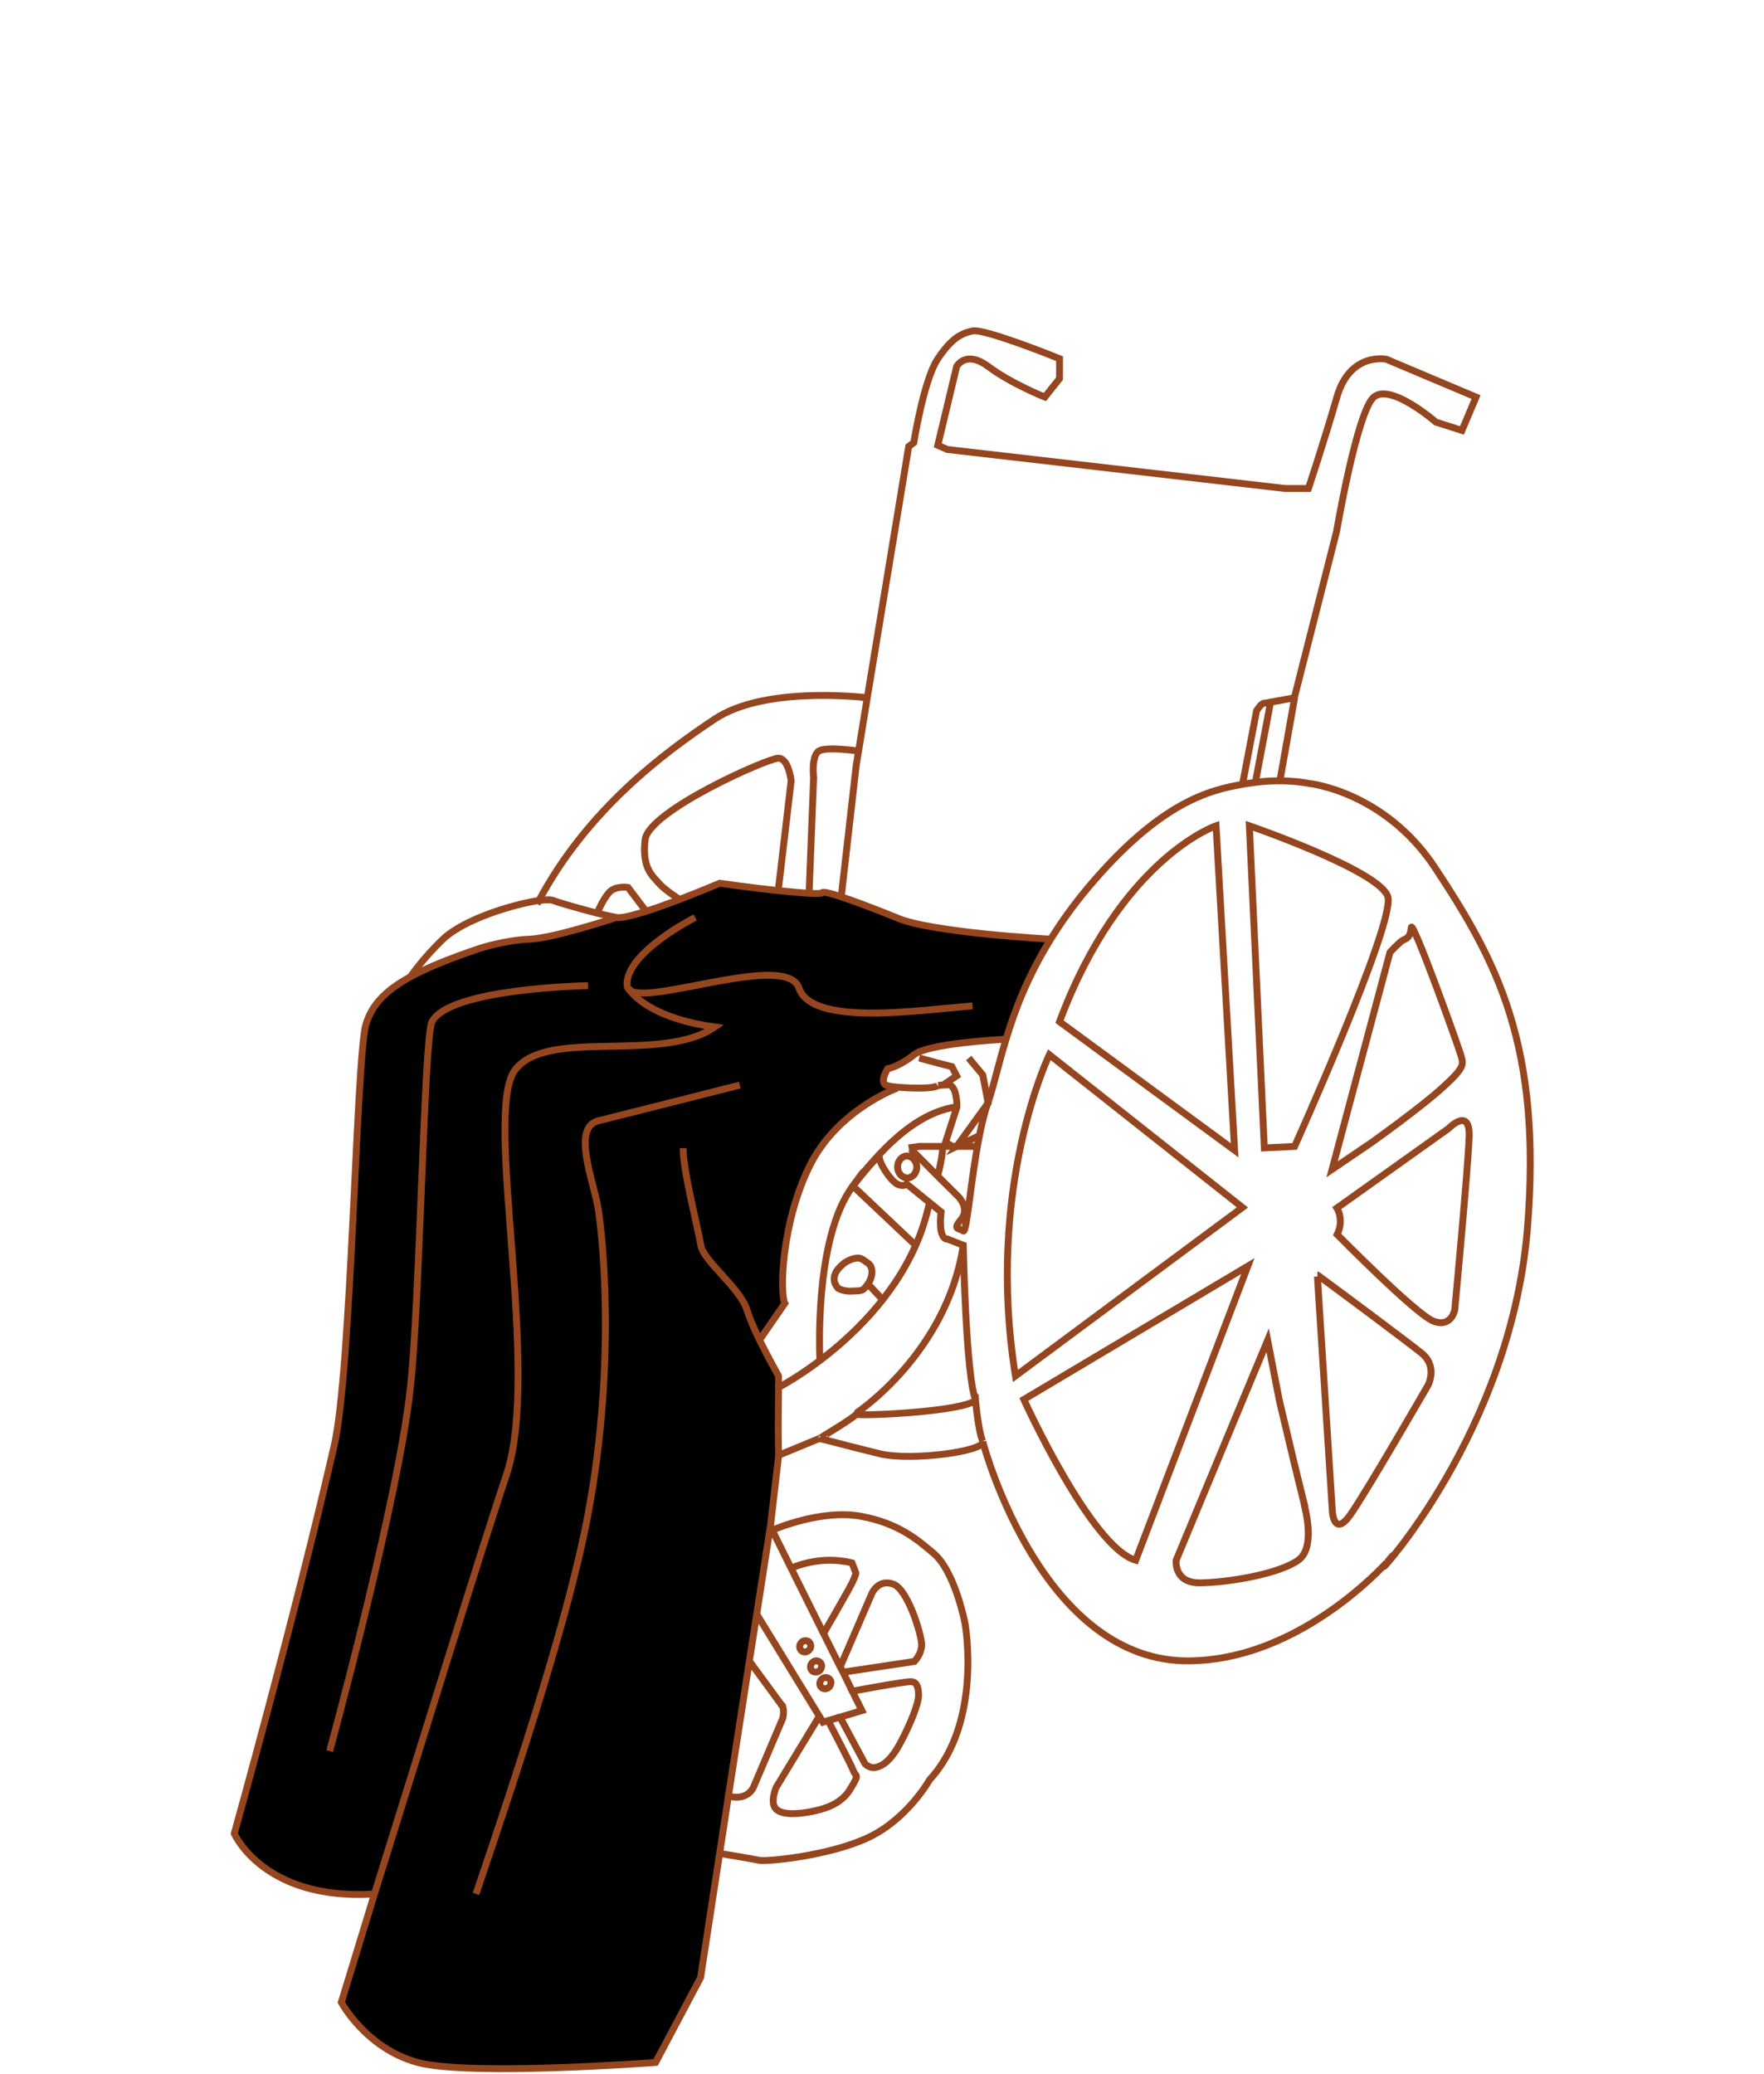 <svg width="256" height="301" viewBox="0 0 256 301" fill="none" xmlns="http://www.w3.org/2000/svg">
<path d="M54.41 274.83C38.221 275.866 34 266.06 34 266.06C34 266.06 42.834 234.438 48.492 209.814C50.972 198.97 51.668 153.222 53.105 148.642C53.975 145.921 55.803 143.804 59.502 141.774C61.982 140.434 65.246 139.095 69.598 137.626C69.598 137.626 73.341 136.374 76.822 136.287C80.347 136.158 89.442 133.134 89.442 133.134C90.138 133.263 91.792 132.831 93.751 132.226C95.274 131.751 97.014 131.103 98.625 130.498C101.758 129.289 104.413 128.166 104.413 128.166C104.413 128.166 108.895 128.77 112.942 129.246C114.639 129.418 116.249 129.591 117.424 129.634C118.469 129.678 119.165 129.678 119.252 129.548C119.383 129.332 120.558 129.678 122.081 130.153C125.301 131.233 130.001 133.134 130.001 133.134C134.832 135.294 152.5 136.287 152.5 136.287C149.149 141.687 147.278 146.612 146.016 150.802C144.667 150.889 134.571 151.45 132.612 153.049C132.482 153.135 132.351 153.265 132.221 153.351C130.306 154.82 128.783 155.079 128.783 155.079C128.783 155.079 127.39 157.239 128.783 157.542C129.087 157.628 129.61 157.671 130.219 157.758V157.93C130.219 157.93 121.428 161.127 117.424 169.378C113.377 177.673 113.203 187.695 113.899 189.164L110.2 194.521C111.506 197.156 112.942 199.705 112.942 199.705V201.39L112.899 207.394L112.942 211.239V211.369L111.767 221.521L111.68 221.996L109.765 234.351L108.721 241.004L105.675 260.617L104.413 268.868L101.627 287.012L95.1 299.324C95.1 299.324 68.118 301.354 60.59 299.324C53.061 297.294 49.492 290.598 49.492 290.598C49.492 290.598 51.581 284.161 54.41 274.83Z" fill="black"/>
<path d="M118.992 248.91L118.905 249.039L112.638 259.364C112.638 259.364 111.681 261.611 112.638 262.518C113.596 263.468 116.12 263.209 117.817 262.863C119.471 262.518 121.995 261.913 123.387 259.623C124.78 257.29 124.258 257.982 123.823 256.902C123.431 255.908 120.82 250.897 120.211 249.73C120.124 249.558 120.08 249.514 120.08 249.514" stroke="#95461F" stroke-miterlimit="10"/>
<path d="M121.906 249.169L125.518 255.908C125.518 255.908 126.128 256.642 127.085 256.47C128.042 256.254 129.261 255.562 130.697 252.841C132.177 250.076 133.308 247.182 133.308 246.015C133.308 244.849 133.047 244.071 132.264 244.028C131.48 243.942 123.69 245.41 123.69 245.41L125.083 248.218L121.906 249.169Z" stroke="#95461F" stroke-miterlimit="10"/>
<path d="M122.343 242.646L132.7 241.09C132.7 241.09 133.832 239.967 133.745 238.498C133.658 237.03 131.743 230.593 129.61 229.858C127.434 229.081 126.521 231.241 126.521 231.241L121.951 241.825" stroke="#95461F" stroke-miterlimit="10"/>
<path d="M114.812 227.569C114.812 227.569 118.86 225.582 123.647 226.791L124.212 228.26C124.212 228.26 124.256 228.433 123.647 229.729C122.994 231.025 119.512 237.03 119.512 237.03" stroke="#95461F" stroke-miterlimit="10"/>
<path d="M142.621 209.209C142.882 210.591 132.177 212.06 127.607 210.937C125.823 210.505 121.776 209.468 118.947 208.734C118.947 208.69 123.56 205.969 124.256 205.235C125.562 205.494 139.531 204.846 141.577 203.204C141.577 203.204 141.968 207.697 142.621 209.122" stroke="#95461F" stroke-miterlimit="10"/>
<path d="M106.023 260.703C108.678 261.222 109.374 259.278 109.374 259.278L113.596 249.342C113.596 249.342 113.9 248.089 113.509 247.527C113.465 247.484 113.465 247.441 113.422 247.398C113.291 247.268 113.16 247.182 112.943 247.182" stroke="#95461F" stroke-miterlimit="10"/>
<path d="M117.512 239.319C117.251 239.708 116.729 239.838 116.381 239.578C116.032 239.319 115.945 238.844 116.207 238.455C116.468 238.066 116.946 237.98 117.338 238.196C117.686 238.455 117.773 238.974 117.512 239.319Z" stroke="#95461F" stroke-miterlimit="10"/>
<path d="M119.078 242.257C118.817 242.645 118.295 242.732 117.947 242.516C117.599 242.257 117.512 241.781 117.773 241.393C118.034 241.004 118.513 240.874 118.904 241.133C119.296 241.393 119.34 241.868 119.078 242.257Z" stroke="#95461F" stroke-miterlimit="10"/>
<path d="M120.428 244.676C120.167 245.065 119.688 245.151 119.297 244.935C118.948 244.676 118.861 244.201 119.123 243.812C119.384 243.423 119.906 243.294 120.254 243.553C120.646 243.769 120.689 244.287 120.428 244.676Z" stroke="#95461F" stroke-miterlimit="10"/>
<path d="M121.602 186.917C121.602 186.917 122.342 187.436 123.691 187.349C125.083 187.263 125.171 187.436 125.954 186.313C126.737 185.189 126.737 183.807 125.954 183.289C125.171 182.77 124.953 182.425 124.083 182.597C123.212 182.77 122.516 183.289 122.516 183.289C121.428 184.153 120.383 185.449 121.602 186.917Z" stroke="#95461F" stroke-miterlimit="10"/>
<path d="M133.223 166.354H133.397H136.791H138.227H138.836H141.752" stroke="#95461F" stroke-miterlimit="10"/>
<path d="M133.396 166.354L132.134 166.527L131.873 166.571" stroke="#95461F" stroke-miterlimit="10"/>
<path d="M132.525 168.126C132.829 168.428 133.047 168.86 133.047 169.335C133.047 170.199 132.438 170.934 131.654 170.934H131.611C130.871 170.89 130.262 170.199 130.262 169.335C130.262 168.471 130.871 167.737 131.654 167.737C132.002 167.78 132.307 167.91 132.525 168.126Z" stroke="#95461F" stroke-miterlimit="10"/>
<path d="M194.061 179.142C194.061 179.142 205.463 190.719 208.03 191.713C210.642 192.707 211.12 190.071 211.12 190.071C211.12 190.071 213.079 169.249 213.209 164.886C213.34 160.523 210.206 163.763 210.206 163.763L194.018 175.297C194.018 175.297 195.106 176.939 194.061 179.142Z" stroke="#95461F" stroke-miterlimit="10"/>
<path d="M183.964 194.478L178.698 207.135L170.691 226.402C170.691 226.402 170.299 229.729 174.172 229.686C178.045 229.642 185.443 228.476 188.403 226.402C191.405 224.286 188.751 216.855 189.404 218.756L187.793 212.19L185.661 203.204L183.964 194.478Z" stroke="#95461F" stroke-miterlimit="10"/>
<path d="M191.188 185.233L193.363 219.404C193.363 219.404 193.625 223.119 195.975 219.793C198.324 216.466 207.246 201.001 207.246 201.001C207.246 201.001 208.682 198.279 206.332 196.378C204.156 194.607 192.754 186.14 191.318 185.103C191.231 185.017 191.188 185.017 191.188 185.017" stroke="#95461F" stroke-miterlimit="10"/>
<path d="M193.32 169.681L201.719 138.188C201.719 138.188 203.112 136.676 203.634 136.417C204.156 136.158 204.679 136.028 204.809 134.602C204.94 133.177 211.816 152.271 212.077 153.351C212.338 154.431 212.599 154.863 209.466 157.714C206.376 160.566 199.108 165.75 199.108 165.75L193.32 169.681Z" stroke="#95461F" stroke-miterlimit="10"/>
<path d="M153.762 148.254L179.176 166.916L176.478 119.828C176.478 119.828 162.639 124.537 153.762 148.254Z" stroke="#95461F" stroke-miterlimit="10"/>
<path d="M164.816 226.402L181.092 183.721L148.584 203.074C148.584 203.074 158.332 224.545 164.816 226.402Z" stroke="#95461F" stroke-miterlimit="10"/>
<path d="M147.366 199.661L180.309 175.21L152.284 153.049C152.284 153.049 142.971 172.273 147.366 199.661Z" stroke="#95461F" stroke-miterlimit="10"/>
<path d="M112.898 211.239L112.942 211.196L118.904 208.734" stroke="#95461F" stroke-miterlimit="10"/>
<path d="M124.258 205.062C124.258 205.062 137.444 196.378 139.794 180.697" stroke="#95461F" stroke-miterlimit="10"/>
<path d="M136.79 166.441C136.79 166.441 136.877 167.521 136.094 170.588" stroke="#95461F" stroke-miterlimit="10"/>
<path d="M112.682 201.476C112.682 201.476 112.769 201.433 112.943 201.347C113.683 200.958 116.076 199.619 118.992 197.415C123.561 193.959 129.523 188.343 132.874 180.74C133.744 178.796 134.397 176.723 134.876 174.562" stroke="#95461F" stroke-miterlimit="10"/>
<path d="M125.955 186.313L127.826 188.3" stroke="#95461F" stroke-miterlimit="10"/>
<path d="M125.91 169.422L127.564 167.694C127.564 168.817 129.218 171.279 130.175 171.798C131.132 172.316 131.568 171.798 131.568 171.798L134.918 174.519L136.572 175.858C136.137 179.919 137.399 179.833 137.486 179.79L139.792 180.697C139.792 180.697 140.184 200.094 141.62 203.204" stroke="#95461F" stroke-miterlimit="10"/>
<path d="M132.875 180.697L123.779 172.1L125.085 170.286L125.912 169.465" stroke="#95461F" stroke-miterlimit="10"/>
<path d="M201.24 226.748C198.063 230.161 186.792 240.788 172.779 241.004C151.586 241.393 143.056 210.807 142.621 209.209C142.621 209.166 142.621 209.123 142.621 209.123" stroke="#95461F" stroke-miterlimit="10"/>
<path d="M201.328 226.662C202.46 225.279 202.373 225.495 201.328 226.662V226.662Z" stroke="#95461F" stroke-miterlimit="10"/>
<path d="M132.178 166.743L133.048 167.607L136.051 170.631L139.097 173.655C139.097 173.655 140.794 175.383 139.489 176.938C138.183 178.494 139.141 178.148 139.793 178.623C140.316 178.969 140.881 171.106 142.143 164.756C142.492 163.028 142.883 161.386 143.362 160.047C144.189 157.714 144.842 154.561 146.017 150.759C147.279 146.569 149.15 141.644 152.501 136.244C153.98 133.868 155.721 131.405 157.854 128.857C168.341 116.372 175.565 114.644 180.265 113.823C180.614 113.737 180.962 113.693 181.31 113.65C181.614 113.607 181.919 113.564 182.224 113.521C183.486 113.348 184.661 113.305 185.705 113.305C188.229 113.305 190.014 113.693 190.014 113.693C190.014 113.693 200.937 114.817 208.291 125.962C217.125 139.354 223.871 151.666 221.651 178.45C219.171 207.783 199.805 228.649 200.893 227.266C201.024 227.094 201.154 226.964 201.241 226.791C201.328 226.705 201.328 226.705 201.285 226.705" stroke="#95461F" stroke-miterlimit="10"/>
<path d="M136.094 157.542C135.354 158.017 132.307 157.931 130.262 157.758C129.653 157.715 129.131 157.628 128.826 157.542C127.433 157.239 128.826 155.079 128.826 155.079C128.826 155.079 130.306 154.82 132.264 153.351C132.394 153.265 132.525 153.135 132.656 153.049C134.614 151.45 144.754 150.846 146.059 150.802C146.146 150.802 146.19 150.802 146.19 150.802" stroke="#95461F" stroke-miterlimit="10"/>
<path d="M138.226 166.354L137.225 165.75L138.878 160.609C138.878 160.609 138.922 157.326 137.529 157.412C137.225 157.455 137.007 157.455 136.833 157.455C136.137 157.498 136.137 157.498 136.137 157.498" stroke="#95461F" stroke-miterlimit="10"/>
<path d="M142.187 164.756L138.836 166.354L143.405 160.047L142.622 155.986L140.577 153.524" stroke="#95461F" stroke-miterlimit="10"/>
<path d="M136.791 157.498L138.836 156.116L138.14 154.777L136.095 154.258L133.396 153.524" stroke="#95461F" stroke-miterlimit="10"/>
<path d="M180.309 113.866L182.355 103.153C182.355 103.153 183.008 102.03 183.486 102.03C183.617 102.03 183.921 101.986 184.313 101.9C185.619 101.684 187.838 101.252 187.838 101.252L193.974 77.103C193.974 77.103 196.933 59.737 199.37 57.62C201.851 55.546 208.379 61.249 208.379 61.249L212.165 62.458L214.21 57.62L201.198 52.133C201.198 52.133 195.932 51.01 194.018 57.62C192.103 64.23 189.883 70.882 189.883 70.882H186.489L137.487 65.223L136.095 64.618L138.837 53.17C138.837 53.17 140.142 50.751 143.406 53.17C146.67 55.633 151.631 57.62 151.631 57.62L153.763 54.941V52.047C153.763 52.047 142.797 47.597 141.1 48.029C139.446 48.418 138.097 49.066 136.051 52.133C134.05 55.201 132.613 64.23 132.613 64.23L131.874 64.791L125.868 101.209L124.606 108.942L124.258 111.058L122.082 130.153" stroke="#95461F" stroke-miterlimit="10"/>
<path d="M125.997 101.252C125.997 101.252 125.954 101.252 125.867 101.252C124.3 101.079 110.809 99.654 103.759 104.319C96.318 109.244 85.177 117.582 78.171 130.758C78.084 130.887 78.04 131.017 77.953 131.146" stroke="#95461F" stroke-miterlimit="10"/>
<path d="M152.543 136.287C152.543 136.287 134.875 135.337 130.044 133.134C130.044 133.134 125.301 131.19 122.124 130.153C120.601 129.634 119.426 129.332 119.295 129.548C119.208 129.678 118.512 129.678 117.468 129.634C116.293 129.548 114.683 129.418 112.985 129.246C108.938 128.814 104.456 128.166 104.456 128.166C104.456 128.166 101.801 129.289 98.668 130.498C97.058 131.103 95.317 131.751 93.794 132.226C91.835 132.831 90.182 133.263 89.486 133.134C88.789 133.004 87.832 132.788 86.744 132.529C84.22 131.881 81.174 131.017 80.173 130.628C79.868 130.542 79.172 130.542 78.214 130.671C74.646 131.19 67.465 133.306 64.332 136.244C61.286 139.138 59.545 141.774 59.545 141.774" stroke="#95461F" stroke-miterlimit="10"/>
<path d="M187.88 101.252L185.748 113.305" stroke="#95461F" stroke-miterlimit="10"/>
<path d="M184.355 102.073L182.223 113.348" stroke="#95461F" stroke-miterlimit="10"/>
<path d="M183.486 166.571L181.311 119.828C181.311 119.828 200.372 126.395 201.416 130.153C202.46 133.955 187.882 166.355 187.882 166.355L183.486 166.571Z" stroke="#95461F" stroke-miterlimit="10"/>
<path d="M98.625 130.499C98.494 130.412 96.536 129.203 95.622 128.166C94.708 127.086 93.141 126.006 93.62 121.859C94.099 117.668 111.419 110.022 112.942 110.022C114.465 110.022 114.814 113.305 114.814 113.305L112.942 129.246" stroke="#95461F" stroke-miterlimit="10"/>
<path d="M117.424 129.548L118.077 112.83C118.077 112.83 117.685 109.59 118.903 108.942C120.078 108.337 124.3 108.942 124.561 108.985" stroke="#95461F" stroke-miterlimit="10"/>
<path d="M93.752 132.226L91.141 128.77C91.141 128.77 89.27 128.468 88.356 129.548C87.442 130.628 86.789 132.226 86.789 132.226" stroke="#95461F" stroke-miterlimit="10"/>
<path d="M91.445 143.761C91.271 143.502 91.184 143.372 91.184 143.372" stroke="#95461F" stroke-miterlimit="10"/>
<path d="M110.201 194.478L113.9 189.121C113.16 187.695 113.378 177.63 117.425 169.335C121.429 161.041 130.22 157.887 130.22 157.887" stroke="#95461F" stroke-miterlimit="10"/>
<path d="M89.442 133.134C89.442 133.134 80.347 136.158 76.822 136.287C73.297 136.417 69.598 137.626 69.598 137.626C65.246 139.095 61.939 140.434 59.502 141.774C55.803 143.804 53.931 145.921 53.105 148.642C51.712 153.222 51.016 198.927 48.492 209.814C42.834 234.438 34 266.06 34 266.06C34 266.06 38.221 275.866 54.41 274.83C54.454 274.83 54.497 274.83 54.541 274.83" stroke="#95461F" stroke-miterlimit="10"/>
<path d="M121.908 249.169L120.123 249.687L119.427 249.903L118.905 249.039L109.896 234.351" stroke="#95461F" stroke-miterlimit="10"/>
<path d="M123.692 245.41L122.343 242.646L121.908 241.825L119.514 237.03L114.814 227.569L112.073 222.039C112.595 221.823 119.166 219.015 124.867 220.009C130.568 221.046 133.31 223.594 135.398 225.322C138.619 227.958 140.055 235.604 140.055 235.604C140.055 235.604 142.623 249.903 134.92 258.241C134.92 258.241 131.699 263.986 125.955 266.665C120.211 269.343 111.159 270.164 110.201 269.948C109.244 269.732 104.457 268.954 104.457 268.954" stroke="#95461F" stroke-miterlimit="10"/>
<path d="M113.551 247.571V247.527L113.42 247.398L108.764 241.047V241.004" stroke="#95461F" stroke-miterlimit="10"/>
<path d="M118.991 197.415C118.991 197.415 118.034 179.703 123.778 172.1C124.518 171.15 125.215 170.286 125.911 169.465C125.911 169.465 125.911 169.465 125.911 169.422C130.741 163.719 134.832 161.214 138.792 160.609" stroke="#95461F" stroke-miterlimit="10"/>
<path d="M69.074 274.829C75.428 256.167 82.695 234.005 85.35 219.663C89.615 196.81 87.265 177.716 86.743 175.037C86.046 171.149 83 163.589 86.83 162.639C90.659 161.689 107.37 157.455 107.37 157.455" stroke="#95461F" stroke-miterlimit="10"/>
<path d="M99.146 166.614C99.102 169.81 101.365 178.494 101.714 180.74C102.105 182.986 107.501 187.004 108.415 190.114C108.763 191.281 109.503 192.922 110.243 194.478C111.549 197.113 112.985 199.662 112.985 199.662V201.346L112.941 207.351L112.985 211.196V211.326L111.81 221.478L111.723 221.953L109.808 234.308L108.763 240.961L105.717 260.574L104.455 268.825L101.67 286.969L95.142 299.281C95.142 299.281 68.161 301.311 60.632 299.281C53.104 297.25 49.535 290.554 49.535 290.554C49.535 290.554 51.537 284.031 54.366 274.743C60.371 255.562 70.032 224.242 73.47 214.09C78.605 199.014 70.119 161.689 74.689 155.338C79.302 149.031 95.969 154.388 103.715 149.031C95.36 147.865 92.314 144.884 91.443 143.761" stroke="#95461F" stroke-miterlimit="10"/>
<path d="M47.838 254.094C47.838 254.094 57.717 218.151 59.544 201.476C60.937 189.078 61.546 150.586 62.678 148.297C65.158 143.372 85.351 143.026 85.351 143.026" stroke="#95461F" stroke-miterlimit="10"/>
<path d="M100.887 133.134C100.887 133.134 90.66 138.275 91.009 143.027C91.052 143.329 91.183 143.588 91.487 143.761C94.751 145.748 114.204 138.188 115.945 143.372C117.859 148.988 133.482 146.569 141.142 145.964" stroke="#95461F" stroke-miterlimit="10"/>
</svg>
